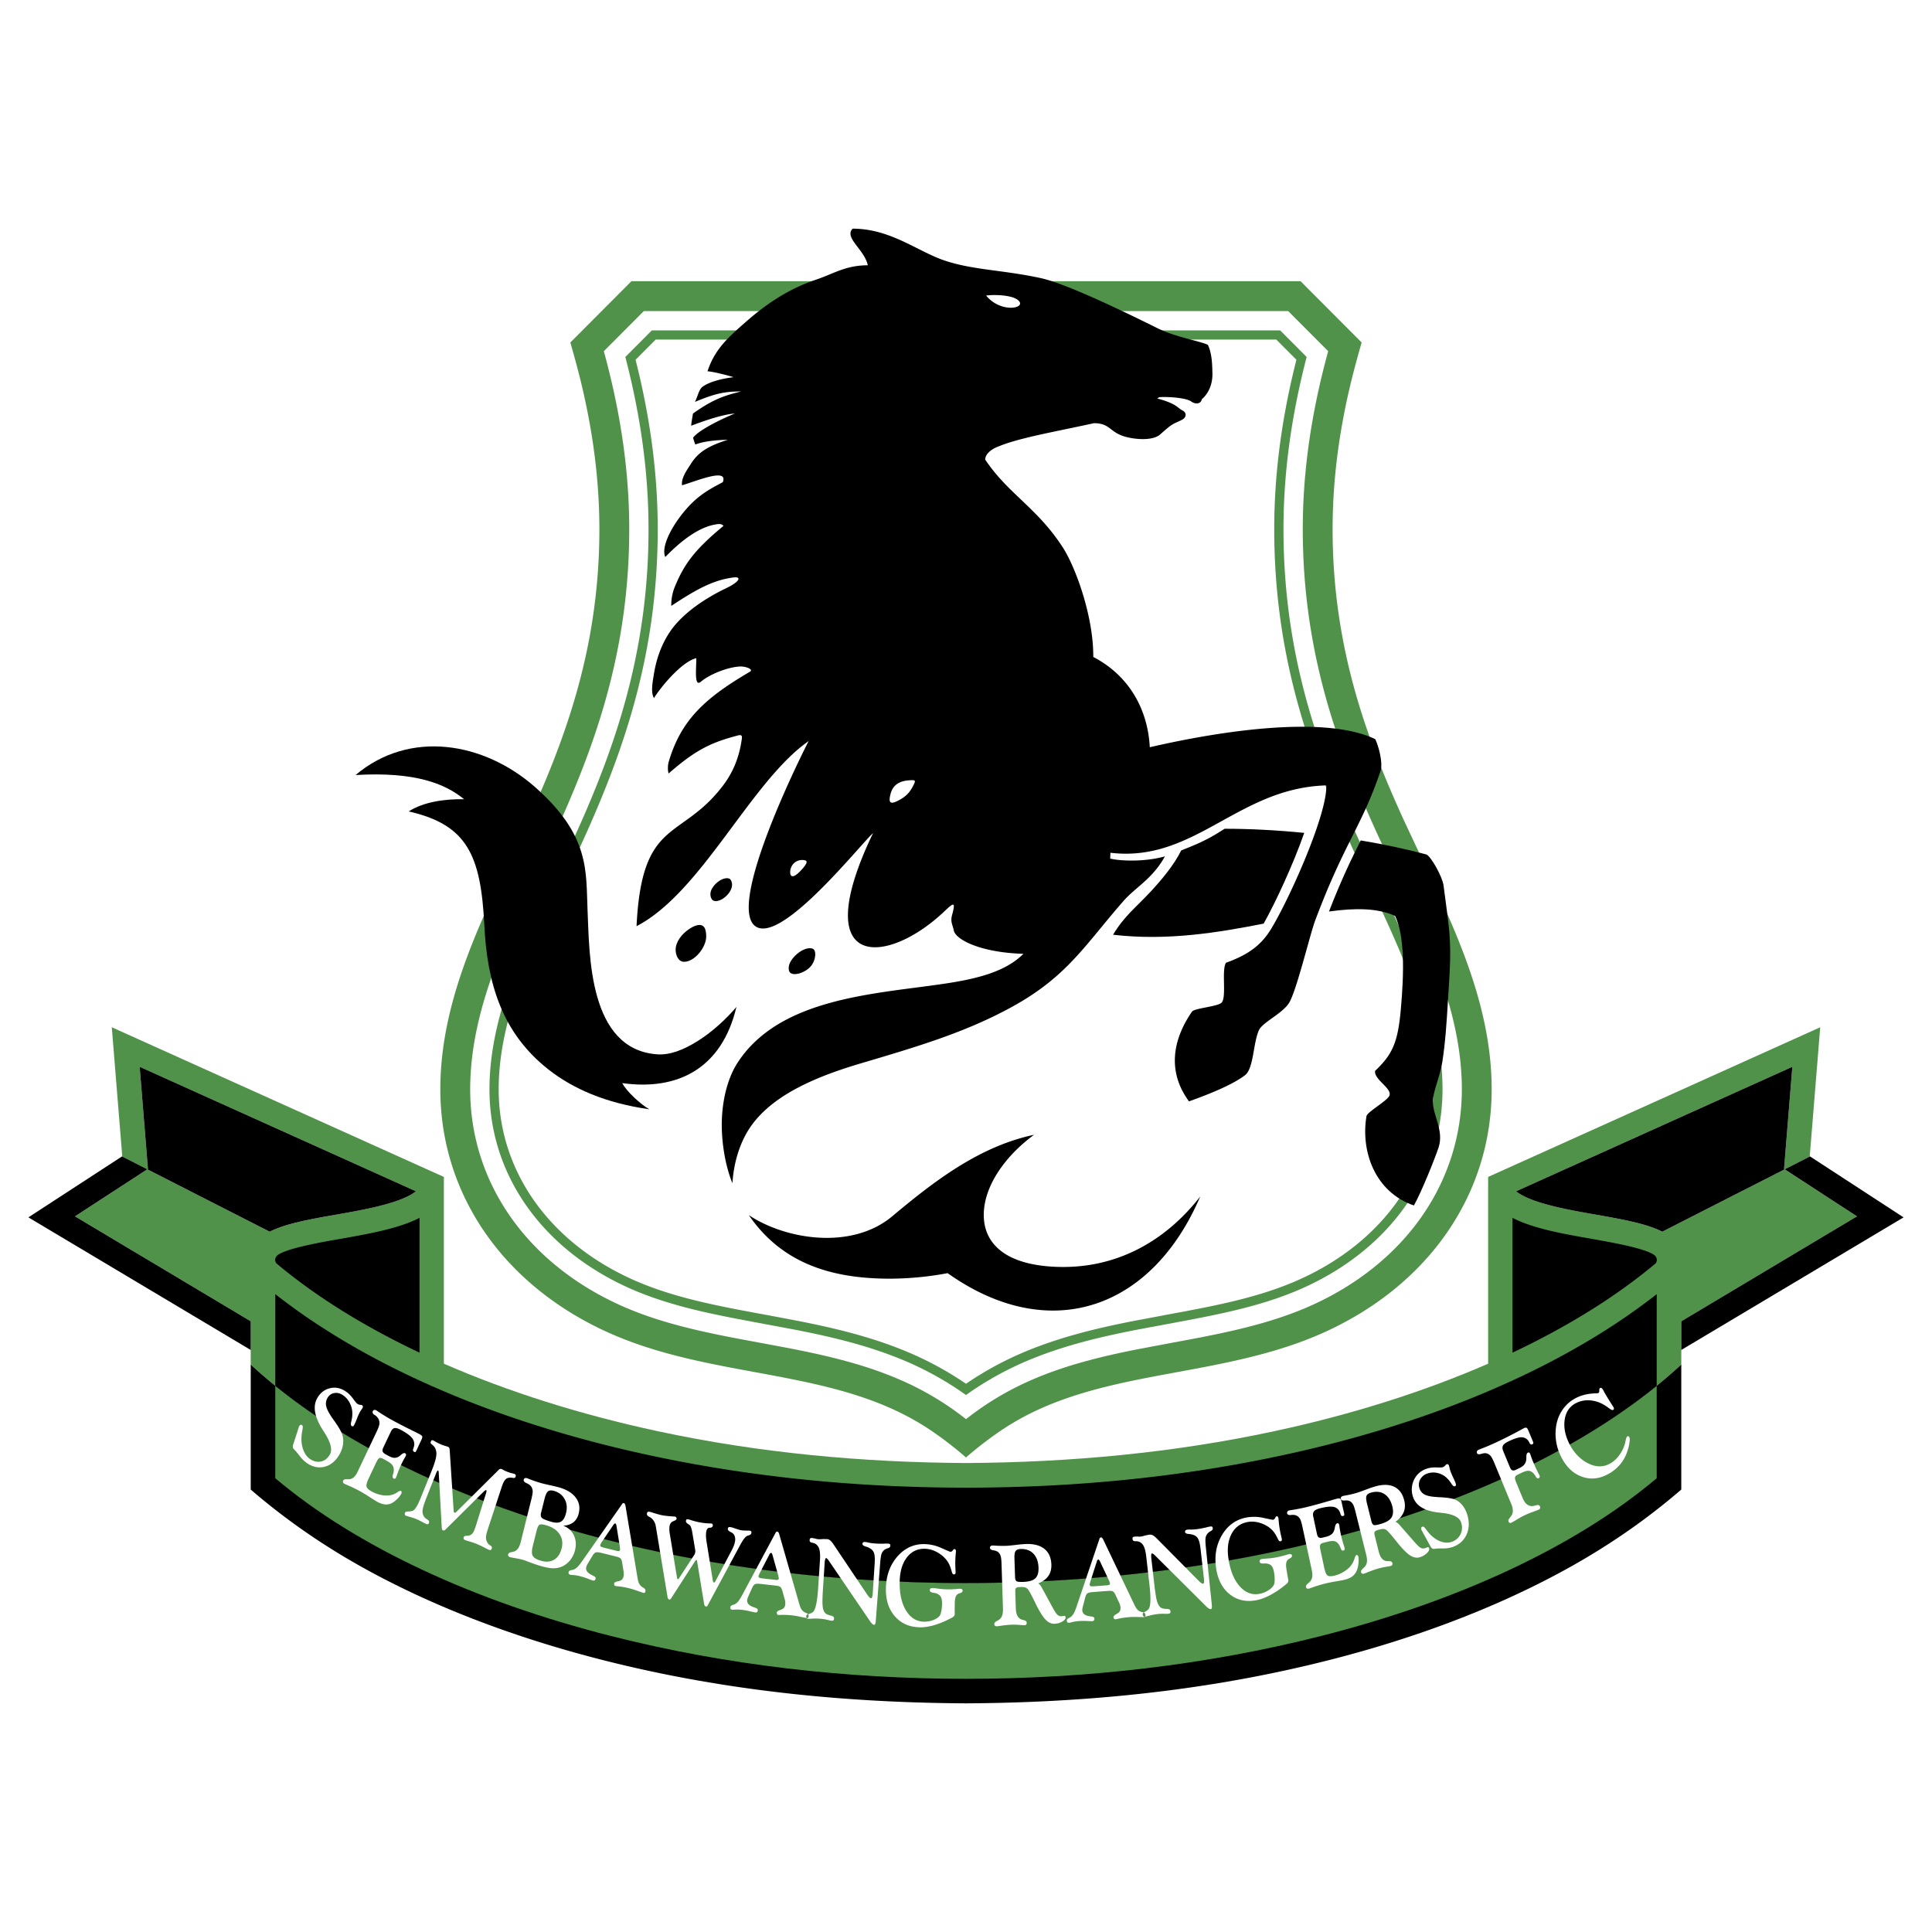 <svg xmlns="http://www.w3.org/2000/svg" width="2500" height="2500" viewBox="0 0 192.756 192.756"><g fill-rule="evenodd" clip-rule="evenodd"><path fill="#fff" d="M0 0h192.756v192.756H0V0z"/><path d="M178.059 116.66l-12.211 6.225c-1.572-.801-3.959-1.23-6.535-1.684-2.857-.5-6.57-1.152-8.049-2.35l27.559-12.418-.826 10.188.062.039 2.523-1.285-.023-.016 1.045-12.869-33.133 14.932.002 18.633c-6.414 2.799-13.613 5.076-21.332 6.734-10.15 2.18-20.404 3.115-30.762 3.178-10.358-.062-20.612-.998-30.763-3.178-7.719-1.658-14.919-3.936-21.331-6.734l.001-18.633-33.133-14.932 1.044 12.869-.023.016 2.523 1.285.063-.039-.826-10.188 27.559 12.418c-1.48 1.197-5.193 1.85-8.05 2.35-2.576.453-4.962.883-6.534 1.684l-12.212-6.225-7.212 4.695 17.529 10.469v4.314c14.056 12.992 40.796 21.799 71.364 21.799 30.567 0 57.307-8.807 71.364-21.799v-4.314l17.529-10.469-7.212-4.695z" fill="#51924b"/><path d="M167.742 134.688l22.18-13.231-9.34-6.082-2.523 1.285 7.212 4.695-17.529 10.469v2.864zM178.822 106.434l-27.559 12.418c1.479 1.197 5.191 1.85 8.049 2.35 2.576.453 4.963.883 6.535 1.684l12.211-6.225-.062-.039.826-10.188zM165.029 125.203c-.393-.281-1.217-.551-2.18-.791-1.311-.328-2.875-.604-3.961-.795-2.926-.514-5.908-1.039-7.986-2.111v13.447l.088-.041c5.434-2.576 10.232-5.545 14.184-8.857.117-.158.174-.336.084-.562a.623.623 0 0 0-.229-.29zM2.834 121.457l22.181 13.231v-2.864l-17.53-10.469 7.212-4.695-2.523-1.285-9.34 6.082z"/><path d="M41.493 118.852l-27.559-12.418.826 10.188-.063.039 12.212 6.225c1.572-.801 3.958-1.23 6.534-1.684 2.857-.501 6.57-1.153 8.05-2.35zM29.906 124.412c-.961.24-1.787.51-2.178.791a.622.622 0 0 0-.23.289c-.089.227-.032.404.085.562 3.952 3.312 8.75 6.281 14.184 8.857l.087.041v-13.447c-2.078 1.072-5.06 1.598-7.986 2.111-1.086.193-2.652.468-3.962.796zM96.378 169.943c-10.019-.057-19.947-.879-29.793-2.855-11.268-2.264-21.475-5.812-29.933-10.443-4.17-2.283-8.043-4.932-11.638-8.033v-12.473c14.056 12.992 40.796 21.799 71.364 21.799 30.567 0 57.307-8.807 71.364-21.799v12.473c-3.596 3.102-7.469 5.75-11.639 8.033-8.457 4.631-18.664 8.18-29.932 10.443-9.845 1.976-19.775 2.799-29.793 2.855z"/><path d="M96.378 167.496c11.911 0 23.887-1.342 35.44-4.277 13.6-3.457 25.332-8.871 33.471-15.734v-9.221c-14.58 11.818-40.041 19.676-68.911 19.676-28.871 0-54.332-7.857-68.912-19.676v9.221c8.139 6.863 19.871 12.277 33.472 15.734 11.553 2.935 23.53 4.277 35.44 4.277z" fill="#51924b"/><path d="M165.289 138.264l.002-9.146a63.055 63.055 0 0 1-4.012 2.889c-8.5 5.627-19.322 9.98-31.535 12.787-10.926 2.51-22.164 3.629-33.366 3.629-11.203 0-22.439-1.119-33.366-3.629-12.213-2.807-23.035-7.16-31.534-12.787a62.192 62.192 0 0 1-4.011-2.889v9.146c14.58 11.818 40.041 19.676 68.912 19.676 28.869-.001 54.33-7.858 68.91-19.676z"/><path d="M96.378 145.41a37.668 37.668 0 0 1 3.223-2.504 25.64 25.64 0 0 1 2.406-1.477c3.217-1.746 6.762-2.758 10.232-3.514 2.668-.582 5.363-1.029 8.043-1.549 4.027-.781 8.1-1.732 11.947-3.49 10.373-4.742 16.578-13.773 16.594-24.154.01-6.934-2.467-13.311-5.283-19.451-1.168-2.546-2.375-5.076-3.559-7.613-3.625-7.99-6.986-16.989-7.027-28.639-.016-4.666.547-9.41 1.719-14.408.352-1.492.758-2.968 1.178-4.442l-6.094-6.112-66.759-.001-6.094 6.112c.42 1.475.826 2.949 1.176 4.442 1.172 4.999 1.736 9.742 1.72 14.408-.042 11.65-3.402 20.649-7.026 28.639-1.201 2.573-2.427 5.14-3.609 7.723-2.796 6.106-5.244 12.449-5.233 19.339.017 10.383 6.22 19.414 16.595 24.156 3.847 1.758 7.92 2.709 11.947 3.49 2.68.52 5.375.967 8.042 1.549 3.472.754 7.016 1.768 10.234 3.514.834.451 1.633.941 2.405 1.477a37.324 37.324 0 0 1 3.223 2.505z" fill="#51924b"/><path d="M128.52 31.036l3.992 4.004c-1.725 6.299-2.555 12.194-2.533 17.991.041 11.586 3.182 20.602 6.717 28.576 1.283 2.898 2.684 5.746 4.01 8.624 2.732 5.931 5.152 12.054 5.143 18.486-.016 9.188-5.568 17.207-14.855 21.453-4.418 2.02-9.332 2.924-14.082 3.801l-3.092.582c-3.795.742-7.783 1.676-11.545 3.414a29.354 29.354 0 0 0-5.895 3.623 29.315 29.315 0 0 0-5.896-3.623c-3.761-1.74-7.75-2.672-11.545-3.414l-3.091-.582c-4.752-.877-9.665-1.781-14.082-3.801-9.288-4.246-14.841-12.266-14.855-21.453-.01-6.432 2.41-12.555 5.142-18.486 1.551-3.368 3.193-6.693 4.654-10.104 3.263-7.61 6.034-16.221 6.072-27.097.02-5.798-.809-11.692-2.535-17.991l3.992-4.004h64.284v.001z" fill="#fff"/><path d="M96.378 139.182a31.898 31.898 0 0 0-6.801-3.699c-3.411-1.363-6.917-2.166-10.27-2.82-1.899-.357-3.8-.705-5.699-1.07-3.896-.748-7.598-1.6-11.043-3.174-8.584-3.926-13.717-11.291-13.73-19.705-.008-5.672 2.048-11.219 4.488-16.627 1.724-3.823 3.607-7.572 5.253-11.433 3.302-7.742 6.088-16.515 6.128-27.615.02-5.64-.738-11.359-2.314-17.424l2.642-2.651h62.692l2.641 2.651c-1.576 6.065-2.332 11.785-2.312 17.424.039 11.297 2.924 20.183 6.303 28.026 1.297 3.015 2.73 5.968 4.119 8.941 2.834 6.064 5.455 12.308 5.445 18.71-.014 8.412-5.145 15.777-13.73 19.703-3.443 1.574-7.146 2.426-11.043 3.176-1.896.363-3.799.711-5.697 1.068-3.354.654-6.859 1.459-10.27 2.82a31.837 31.837 0 0 0-6.802 3.699z" fill="#51924b"/><path d="M96.378 138.059a32.822 32.822 0 0 0-6.042-3.262c-3.608-1.49-7.316-2.346-10.853-3.037l-3.121-.588c-4.792-.883-9.319-1.719-13.416-3.59-8.248-3.771-13.18-10.826-13.192-18.869-.01-5.945 2.354-11.826 5.005-17.559 1.28-2.771 2.623-5.513 3.862-8.304 3.678-8.282 6.958-17.66 7.001-29.81.02-5.562-.705-11.195-2.212-17.148l2.005-2.011h61.923l2.006 2.012c-1.508 5.953-2.232 11.586-2.213 17.148.043 11.951 3.217 21.22 6.822 29.402 1.08 2.453 2.24 4.87 3.381 7.295 2.904 6.177 5.676 12.539 5.666 18.975-.014 8.045-4.945 15.098-13.193 18.869-4.096 1.873-8.623 2.707-13.416 3.59l-3.121.588c-3.537.691-7.244 1.547-10.852 3.037a32.773 32.773 0 0 0-6.04 3.262z" fill="#fff"/><path d="M132.324 78.358c.107 2.895-3.707 11.384-5.521 14.345-.889 1.453-2.092 2.501-4.484 3.35-.471.738.08 3.416-.436 3.977-.365.4-2.715.549-2.957.9-1.99 2.877-2.439 6.064-.297 8.953 2.844-1.012 4.621-1.871 5.584-2.607.883-.676.799-3.217 1.4-4.508.359-.77 2.311-1.633 2.986-2.689.746-1.172 2.088-6.836 2.629-8.273 2.955-7.846 4.555-9.174 6.502-14.857.285-.827-.223-2.62-.525-3.207-5.09-2.434-15.621-.776-22.49.81-.201-3.822-2.092-7.161-5.639-9.008.039-3.93-1.713-8.871-3.045-10.936-2.545-3.943-5.475-5.352-7.736-8.756 0-.539.58-.997 1.152-1.24 2.168-.921 5.43-1.455 9.693-2.389 1.494 0 1.543.744 2.742 1.22.934.37 3.062.635 3.879-.106.699-.633 1.01-.862 1.207-.982.34-.21.781-.351 1.061-.535.309-.204.42-.639-.09-.891-.451-.223-.545-.663-2.488-1.174.066-.008.146-.124.234-.13.863-.062 2.662.067 3.152.424.443.321.982.259 1.07-.219.777-.66 1.08-1.686 1.057-2.565-.02-.702-.008-1.919-.453-2.862-.875-.403-3.215-.76-5.055-1.672-5.598-2.776-9.617-4.549-11.645-4.99-3.762-.817-6.795-.795-9.638-1.772-2.67-.919-5.351-3.156-9.102-3.156-.891.887 1.188 2.09 1.51 3.654-2.215 0-3.415.85-5.193 1.444-2.621.877-4.861 2.342-6.994 4.22-1.712 1.507-3.083 2.695-3.805 4.914.548.018 2.257.466 2.594.587-.021.007-2.129.222-3.109.974-.354.271-.485 1.017-.739 1.491 2.32-.963 3.121-1.019 4.617-1.046-1.503.388-2.659.668-4.814 2.211-.038.23-.171.986-.178 1.212.961-.359 3.017-1.123 4.36-1.217-1.622.664-3.649 1.708-4.167 2.409.053.223.125.449.222.681.909-.346 2.192-.445 3.246-.472-1.929.613-2.953 1.216-3.704 2.424-.341.549-.979 1.382-.867 2.119 1.521-.457 4.63-1.77 4.064-.313-1.03.56-2.21 1.119-3.449 2.465-1.404 1.526-2.785 3.878-2.287 5.006 1.483-1.549 3.224-2.889 4.829-3.216.435-.088.753-.152.978.107-2.915 2.406-3.961 3.859-4.901 6.187a4.756 4.756 0 0 0-.309 1.795c2.406-1.583 4.1-2.562 6.184-2.833.869-.113.664.415-.721 1.076-1.883.898-4.291 2.407-5.595 4.34-.886 1.312-1.382 2.799-1.613 4.287-.094.602-.335 1.773.019 2.329.537-.9 2.688-3.611 4.221-3.981.01 1.034-.236 2.95.468 2.341.842-.727 2.71-1.471 3.921-1.512.549-.019 1.357.289.963.52-4.423 2.595-6.861 4.768-8.104 8.989-.083.282-.124.795-.011 1.168 2.837-2.498 4.433-3.137 6.923-3.8.394-.104.417.084.383.335-.235 1.723-.809 3.256-1.869 4.656-4.215 5.562-8.112 3.17-8.635 14.042 6.528-3.395 11.397-14.445 17.171-18.47-.959 1.852-8.511 17.121-5.098 18.597 2.75 1.189 10.153-8.157 11.524-9.418-6.653 13.871 1.413 13.191 7.042 7.877.946-.894 1.248-1.17.839.304-.188.677.069.988.169 1.521.171.924 2.662 2.219 6.951 2.346-1.77 1.77-4.559 2.479-7.768 2.963-6.918 1.047-16.502 1.367-20.747 7.895-1.024 1.574-1.566 3.852-1.58 6.125-.011 2.008.389 4.268 1.061 5.904.169-2.574 1.008-4.543 1.938-5.814 2.297-3.141 6.666-4.9 10.94-6.164 5.675-1.68 10.333-3.066 14.919-5.564 5.629-3.062 7.406-6.272 11.24-10.639 1.172-1.335 2.895-2.207 4.113-4.429-2.08.584-4.51.457-5.459.22l.023-.58c4 .479 7.078-.965 10.15-2.638 3.379-1.839 6.749-3.951 11.387-4.084zM74.711 121.234c3.668 2.447 10.261 3.512 14.321.105 4.268-3.58 8.741-6.979 14.136-8.121-3.02 2.219-5.135 5.338-5.012 8.234.107 2.555 2.033 4.633 6.83 4.922 6.305.381 11.318-2.57 14.764-7.002-3.164 7.385-8.592 11.412-14.762 11.383-3.344-.016-6.906-1.223-10.443-3.732a31.657 31.657 0 0 1-5.941.551c-5.728-.035-10.606-1.549-13.893-6.34z"/><path d="M35.477 77.325c5.421-4.576 12.812-3.261 17.856 1.159 5.593 4.901 5.112 8.487 5.29 12.396.194 4.269.063 13.813 6.937 14.311 1.252.09 2.611-.42 4.074-1.342 1.485-.938 2.85-2.215 3.84-3.387-1.461 6.162-5.881 8.373-11.387 7.6.373.791 1.862 2.15 2.696 2.611-4.377-.619-7.625-2.057-10.05-3.959-4.667-3.662-6.127-8.629-6.413-14.412-.345-6.961-1.698-10.021-7.546-11.345 1.475-.946 3.565-1.251 5.527-1.219-1.867-1.53-4.836-2.766-10.824-2.413zM71.001 89.688c.219.386.918.246 1.495-.329.537-.534.704-1.174.377-1.613-.136-.183-.598-.184-1.059.105-.592.374-1.207 1.145-.813 1.837z"/><path d="M68.26 95.958c.643-.007 1.302-.53 1.729-1.175.292-.441.475-.939.469-1.368-.007-.6-.133-.948-.396-1.074-.316-.152-.816.012-1.351.381-.674.464-1.318 1.239-1.302 2.071.01.495.258 1.171.851 1.165zM78.748 96.918c.166.414 1.071.363 1.867-.244.748-.57.869-1.664.576-1.952-.203-.198-.787-.182-1.431.267-.604.422-1.285 1.247-1.012 1.929z"/><path d="M98.381 29.482c.492-.066 1.701-.089 2.533.148.945.269 1.182.852.359 1.032-.728.161-2.043-.118-2.892-1.18z" fill="#fff"/><path d="M111.049 93.259c1.133-1.881 2.248-2.688 3.729-4.278 1.15-1.236 2.357-2.688 3.076-4.139 2.506-.955 3.314-1.528 4.332-2.157 2.529 0 5.223.141 7.938.413-1.111 3.169-2.85 6.916-4.049 9.051-4.495.886-9.598 1.743-15.026 1.11zm24.709-9.41c2.26.379 4.467.847 6.537 1.398.426.114 1.611 2.2 1.729 3.105.176 1.361.338 2.523.467 3.577.357 2.911.158 4.782-.043 8.122-.111 1.861-.242 3.953-.551 5.918-.225 1.438-.938 2.957-.939 3.924 0 1.422 1.125 2.895.568 4.594-.381 1.15-1.709 4.441-2.461 5.783-3.938-1.352-5.318-5.473-4.729-8.92.072-.42 2.137-1.549 2.299-2.064.23-.729-1.559-1.572-1.445-2.439 1.707-1.625 2.27-2.779 2.566-6.096.344-3.82.385-7.365-.564-9.37-1.781-.805-4.012-.795-6.6-.44 1.258-3.236 2.262-5.287 3.166-7.092z"/><path d="M74.091 159.062l3.281-6.119v-.006c.05-.096.109-.139.178-.131.039.004.074.027.105.066a.494.494 0 0 1 .077.154l2.028 7.055c.065.227.139.396.223.514a.91.91 0 0 0 .333.281 1.45 1.45 0 0 0 .145.061l.005.006c.153.07.223.168.211.293-.009.09-.024.145-.051.17-.025.025-.079.033-.16.023a11.738 11.738 0 0 1-.574-.113 7.754 7.754 0 0 0-2.093-.193 1.703 1.703 0 0 1-.151 0 .155.155 0 0 1-.114-.08.298.298 0 0 1-.032-.178c.007-.072.094-.143.261-.211.014-.004.025-.01.033-.012.195-.057.332-.129.412-.219a.61.61 0 0 0 .137-.352c.008-.076.007-.16-.002-.25a1.258 1.258 0 0 0-.051-.26l-.224-.795c-.056-.209-.122-.348-.197-.42-.075-.07-.235-.121-.48-.15l-.114-.012-1.372-.154c-.302-.035-.5-.023-.596.033-.096.055-.186.176-.27.359l-.372.83c-.037.078-.063.148-.083.209s-.033.119-.038.17a.53.53 0 0 0 .138.426c.109.117.284.219.524.297.004.004.009.006.016.01.007.002.019.006.036.008.153.051.251.098.292.135a.186.186 0 0 1 .053.156c-.009.08-.034.139-.08.172-.044.035-.105.047-.185.037a9.262 9.262 0 0 1-.503-.113 7.373 7.373 0 0 0-.844-.15 3.876 3.876 0 0 0-.61-.02c-.207.012-.31.016-.313.016-.076-.008-.132-.033-.167-.078-.037-.041-.05-.1-.043-.174.01-.105.096-.18.256-.229a1.02 1.02 0 0 0 .221-.082c.121-.068.235-.168.338-.299a5.15 5.15 0 0 0 .416-.681zm2.046-1.576l1.214.137c.108.014.194.01.253-.012.059-.018.09-.051.095-.1a.71.71 0 0 0-.012-.133 2.423 2.423 0 0 0-.047-.215l-.563-2.002a.603.603 0 0 0-.062-.162c-.024-.041-.047-.062-.072-.066-.031-.004-.061.008-.092.035a.361.361 0 0 0-.084.113l-.986 1.906a1.465 1.465 0 0 0-.067.156.61.61 0 0 0-.033.117.136.136 0 0 0 .08.146c.059.033.184.059.376.08zm-8.589-.066a.299.299 0 0 0 .029.094.071.071 0 0 0 .048.039.079.079 0 0 0 .056-.016.194.194 0 0 0 .051-.055l1.55-2.375a.311.311 0 0 0 .047-.1.909.909 0 0 0 .044-.247c0-.033-.004-.064-.007-.096l-.287-1.715a3.24 3.24 0 0 0-.137-.576.52.52 0 0 0-.174-.25l-.109-.066c-.166-.102-.24-.209-.222-.318.012-.072.034-.121.066-.143.03-.021.09-.025.173-.008.045.008.093.02.146.035.054.016.116.039.185.064.136.041.272.08.406.111a6.553 6.553 0 0 0 .928.166 5.1 5.1 0 0 0 .474.027.225.225 0 0 0 .067.002c.047 0 .077.002.094.006.05.01.089.037.116.078a.214.214 0 0 1 .026.146.214.214 0 0 1-.096.146.337.337 0 0 1-.2.051c-.106.002-.188.037-.243.104a.66.66 0 0 0-.12.314c-.019.117-.026.26-.023.428.005.168.02.332.047.49l.643 3.982a.362.362 0 0 0 .04.098.123.123 0 0 0 .047.049.108.108 0 0 0 .083-.023.306.306 0 0 0 .079-.1l1.638-3.107a4.18 4.18 0 0 0 .21-.469c.053-.141.089-.27.108-.387a1.041 1.041 0 0 0-.036-.551.678.678 0 0 0-.314-.355 1.005 1.005 0 0 0-.121-.062c-.182-.092-.262-.195-.242-.312.013-.076.038-.125.08-.148.04-.021.108-.023.202-.006.059.01.118.023.179.041s.126.039.192.064c.039.014.098.035.175.059.202.07.361.115.481.139.136.025.311.037.527.037.064 0 .109.002.138.004.048-.002.09-.004.125-.002.034.002.066.004.093.008.068.014.114.037.137.074.024.037.03.092.017.166-.018.107-.115.188-.291.238a.378.378 0 0 0-.104.035c-.109.045-.225.148-.351.314-.126.168-.28.428-.465.779l-3.138 5.828a.233.233 0 0 1-.079.111c-.029.02-.067.025-.116.016a.173.173 0 0 1-.103-.074.33.33 0 0 1-.064-.156l-.709-4.316c-.006-.027-.014-.047-.022-.062s-.016-.023-.026-.025a.094.094 0 0 0-.061.01.136.136 0 0 0-.049.047l-2.422 3.758-.002.012c-.06.092-.125.129-.192.117a.181.181 0 0 1-.103-.074.338.338 0 0 1-.063-.156l-1.178-7.098a1.31 1.31 0 0 0-.207-.533 1.216 1.216 0 0 0-.404-.373.705.705 0 0 1-.235-.17.245.245 0 0 1-.033-.182c.013-.076.039-.127.077-.154.04-.025.099-.031.177-.016.047.008.102.02.162.037s.124.039.193.064l.15.045c.307.096.56.162.759.201.238.045.532.078.881.105l.177.01c.014.002.037.006.072.008a1.8 1.8 0 0 1 .17.014c.045.01.08.037.108.084a.213.213 0 0 1 .029.141c-.012.074-.122.15-.329.232-.209.084-.333.252-.374.504-.015.092-.02.207-.016.344.005.141.021.287.049.447l.716 4.353zm-9.445-1.695l3.95-5.645.001-.006c.06-.088.124-.123.191-.105.038.01.07.037.097.08.028.045.048.1.059.162l1.214 7.268c.039.234.092.414.164.539a.936.936 0 0 0 .412.39.06.06 0 0 0 .023.012l.004.008c.144.088.202.193.176.318-.018.086-.041.139-.069.162-.028.021-.083.021-.162.002-.055-.014-.24-.078-.557-.189a9.62 9.62 0 0 0-.873-.27 7.842 7.842 0 0 0-1.184-.195c-.083-.01-.133-.016-.15-.02a.157.157 0 0 1-.105-.094.306.306 0 0 1-.012-.182c.016-.072.109-.131.282-.176.015-.002.027-.006.034-.008.201-.029.344-.084.434-.162a.604.604 0 0 0 .176-.33c.017-.076.025-.16.026-.25a1.318 1.318 0 0 0-.021-.264l-.132-.82c-.031-.213-.082-.361-.147-.441-.066-.08-.22-.15-.46-.211l-.112-.027-1.344-.334c-.296-.074-.494-.088-.596-.045-.102.043-.204.15-.308.322l-.464.775a2.204 2.204 0 0 0-.105.195.87.87 0 0 0-.057.164.53.53 0 0 0 .088.439c.094.133.257.256.487.365a.058.058 0 0 0 .014.012c.007.002.019.008.036.012.146.072.239.129.274.172a.187.187 0 0 1 .034.162c-.017.078-.048.133-.098.16-.048.029-.111.033-.188.014a9.3 9.3 0 0 1-.487-.18 7.933 7.933 0 0 0-.82-.26 4.205 4.205 0 0 0-.604-.1l-.313-.023c-.074-.02-.127-.053-.156-.1-.032-.047-.039-.107-.023-.18.022-.102.115-.166.281-.193.099-.014.175-.031.229-.053.127-.051.252-.135.37-.252.118-.114.282-.322.491-.618zm2.208-1.297l1.189.295a.575.575 0 0 0 .253.021c.06-.01.096-.039.105-.086a.687.687 0 0 0 .003-.133 3.39 3.39 0 0 0-.021-.221l-.333-2.061a.66.66 0 0 0-.043-.17c-.02-.045-.04-.068-.064-.074-.031-.008-.062 0-.095.023a.317.317 0 0 0-.096.102l-1.195 1.762a1.296 1.296 0 0 0-.13.257.14.14 0 0 0 .063.156c.055.041.177.082.364.129zm-7.295-4.856c.09-.365.134-.625.13-.779a.814.814 0 0 0-.305-.641 1.463 1.463 0 0 0-.326-.186l-.008-.004c-.2-.1-.286-.209-.255-.332a.214.214 0 0 1 .112-.148c.057-.029.126-.031.209-.006.014.004.054.02.119.045.404.166.826.312 1.266.439.179.053.476.123.888.213.413.09.729.168.949.23.755.217 1.306.557 1.65 1.016.344.461.441.984.294 1.576-.095.383-.269.674-.52.877-.253.199-.595.318-1.028.355a1.78 1.78 0 0 1 1.056.939c.217.453.259.953.123 1.502a2.595 2.595 0 0 1-.432.92 2.213 2.213 0 0 1-.721.635 2.11 2.11 0 0 1-.934.244c-.329.008-.759-.064-1.289-.217a12.854 12.854 0 0 1-.679-.213 16.845 16.845 0 0 1-.653-.24l-.23-.086a2.313 2.313 0 0 0-.216-.076 7.238 7.238 0 0 0-.745-.164l-.185-.037a3.28 3.28 0 0 1-.392-.076.297.297 0 0 1-.168-.104.183.183 0 0 1-.03-.16.278.278 0 0 1 .093-.158.73.73 0 0 1 .267-.084c.02-.006.055-.014.104-.025.048-.01.087-.02.115-.027.167-.055.304-.158.411-.307s.192-.354.256-.611l1.074-4.31zm.971 1.344c-.06.242-.035.418.075.525.11.109.423.238.939.387.422.123.745.117.972-.016.225-.131.393-.418.501-.854.13-.521.084-.988-.141-1.393-.222-.404-.578-.678-1.063-.818-.259-.074-.457-.059-.592.045-.134.105-.252.357-.352.76l-.339 1.364zm-.458 1.836l-.367 1.471c-.119.48-.122.818-.004 1.016.117.195.392.355.824.48.51.146.947.109 1.31-.111.364-.221.611-.6.745-1.133s.062-1.006-.213-1.416c-.275-.412-.719-.705-1.328-.881-.326-.094-.545-.113-.659-.061-.114.055-.216.266-.308.635zM42 149.381l1.075-2.658.081-.211c.044-.113.081-.211.11-.293.16-.447.249-.797.268-1.057a1.31 1.31 0 0 0-.121-.688 1.037 1.037 0 0 0-.273-.32c-.01-.008-.018-.018-.024-.021-.084-.064-.133-.115-.146-.154a.24.24 0 0 1 .014-.145c.025-.07.057-.113.096-.131.04-.018.094-.012.161.016a.204.204 0 0 1 .035.016l.028.021a.77.77 0 0 0 .097.059c.221.123.434.227.636.311.104.043.218.082.348.123.128.037.2.062.22.07.01.004.022.006.038.01a.256.256 0 0 1 .182.131c.026.053.038.154.047.303l.387 5.945a.51.51 0 0 0 .022.143.113.113 0 0 0 .064.066c.024.01.053.008.084-.002a.31.31 0 0 0 .095-.066l4.236-4.207a.295.295 0 0 1 .149-.088.326.326 0 0 1 .236.06c.026.016.05.025.066.035.032.02.065.041.106.062.04.02.11.051.21.092.099.041.192.078.278.107s.165.053.236.068c.05.012.1.021.148.033.047.012.088.025.124.039.078.031.124.068.14.111.018.043.008.107-.022.193-.032.09-.119.121-.258.094a1.204 1.204 0 0 0-.432-.008.56.56 0 0 0-.349.209c-.099.119-.195.309-.286.564l-.033.092-1.416 4.305c-.111.34-.171.596-.171.777a.965.965 0 0 0 .269.682c.05.051.113.096.191.137.005.006.012.01.018.014.105.076.14.166.106.258-.033.094-.072.148-.118.166-.043.016-.119.004-.221-.039-.026-.01-.163-.08-.411-.209a9.554 9.554 0 0 0-.712-.338 7.966 7.966 0 0 0-.744-.26c-.264-.078-.409-.119-.434-.131-.083-.033-.138-.076-.163-.123-.025-.049-.025-.109.002-.186.031-.088.122-.129.273-.131.102-.002.179-.01.235-.023a.694.694 0 0 0 .345-.199c.089-.098.172-.254.25-.473l.08-.223 1.05-3.359c.023-.072.034-.139.035-.193s-.006-.084-.021-.092c-.023-.01-.059.004-.11.039a1.22 1.22 0 0 0-.186.154l-3.704 3.674-.02.023c-.11.127-.218.164-.302.131-.074-.031-.113-.121-.119-.271-.001-.027-.006-.053-.007-.074l-.293-5.367-.002-.035c-.006-.131-.027-.205-.065-.223-.021-.01-.048.006-.08.047a.827.827 0 0 0-.106.197l-1.028 2.6-.071.197-.093.26c-.124.348-.184.625-.175.83a.888.888 0 0 0 .214.549c.04.047.118.104.223.182a.33.33 0 0 1 .022.016c.103.061.166.119.186.168.021.051.018.113-.007.186-.025.068-.057.109-.097.123-.04.012-.108 0-.205-.041-.051-.02-.132-.062-.245-.119-.022-.01-.038-.02-.051-.027l-.056-.029a5.789 5.789 0 0 0-.597-.297 6.134 6.134 0 0 0-.69-.227c-.057-.016-.094-.029-.114-.035l-.065-.021c-.104-.033-.172-.053-.203-.064-.036-.016-.061-.051-.076-.107a.29.29 0 0 1 .01-.176c.03-.084.149-.125.355-.127l.007-.004c.011 0 .03 0 .056-.002.16-.01.277-.029.354-.061.119-.051.243-.184.371-.396.133-.215.282-.533.453-.957zm-4.432-6.524c.159-.336.252-.58.277-.732a.892.892 0 0 0-.036-.449.8.8 0 0 0-.138-.244c-.061-.074-.142-.178-.283-.254l-.008-.004c-.199-.109-.238-.271-.185-.383a.205.205 0 0 1 .138-.121c.061-.016.129-.002.206.041.013.006.054.033.125.08.459.314.949.613 1.468.898a48.46 48.46 0 0 0 1.712.891c.605.299.937.467.996.498.175.096.271.178.289.24.019.064-.008.172-.08.324l-.101.213c-.114.24-.229.494-.349.76a1.543 1.543 0 0 1-.05.105c-.041.086-.077.135-.108.15-.032.014-.079.002-.14-.031-.102-.055-.122-.164-.062-.328.06-.166.093-.297.095-.395a1.014 1.014 0 0 0-.286-.719c-.196-.215-.535-.455-1.017-.719-.285-.156-.505-.223-.657-.197-.153.023-.282.146-.384.361l-.752 1.588c-.071.152-.092.277-.06.377.032.102.12.191.264.271l.303.166c.215.117.396.184.547.199a.752.752 0 0 0 .446-.092c.072-.037.166-.109.279-.209.171-.15.305-.201.401-.148.052.029.083.066.092.111.009.049-.004.109-.04.186-.006.014-.025.041-.054.09a7.838 7.838 0 0 0-.35.662c-.172.363-.331.752-.479 1.17-.036.102-.06.164-.071.188-.031.064-.069.107-.11.123-.043.016-.09.01-.144-.02-.101-.055-.12-.18-.062-.371.042-.139.072-.252.081-.342.024-.236-.014-.43-.113-.582-.098-.15-.295-.309-.589-.469l-.368-.203c-.154-.084-.275-.105-.363-.064-.089.041-.19.18-.303.418l-.749 1.58c-.198.418-.272.707-.223.861.05.156.228.318.536.488a3.18 3.18 0 0 0 1.003.348c.356.059.673.051.951-.018.191-.049.382-.131.569-.258.187-.125.31-.172.368-.141a.137.137 0 0 1 .07.111.31.31 0 0 1-.032.166 1.994 1.994 0 0 1-.358.475c-.178.186-.356.33-.535.432a1.212 1.212 0 0 1-.702.164c-.245-.016-.517-.107-.815-.271-.128-.07-.382-.23-.761-.475a16.174 16.174 0 0 0-.96-.582c-.319-.174-.653-.34-1-.492l-.534-.234c-.071-.039-.12-.086-.144-.139s-.025-.107.001-.164a.257.257 0 0 1 .121-.133c.049-.023.143-.029.278-.023.021.002.056-.002.105-.002.05 0 .09.002.118 0a.777.777 0 0 0 .46-.209c.134-.121.257-.303.37-.541l1.886-3.977zm-8.305 1.231l.514-1.586c.014-.043.026-.086.039-.123a.472.472 0 0 1 .024-.068c.051-.09.099-.141.143-.154.044-.014.101.002.168.049.067.045.075.197.022.457s-.086.506-.096.744c-.02.48.05.914.203 1.297.153.385.373.674.657.865.359.242.723.324 1.092.244.366-.08.661-.311.88-.689.277-.477.091-1.223-.562-2.232a6.867 6.867 0 0 1-.108-.17c-.866-1.334-1.06-2.418-.578-3.248.301-.52.721-.842 1.261-.971.542-.131 1.067-.021 1.576.322.261.174.499.41.717.711.216.299.365.475.44.525.085.057.177.09.276.098.1.008.159.018.175.029.058.039.092.084.099.131.007.049-.013.111-.059.191a2.018 2.018 0 0 1-.103.154 3.732 3.732 0 0 0-.112.172c-.09.156-.199.393-.32.703a5.527 5.527 0 0 1-.272.623c-.045.08-.087.127-.125.141-.035.014-.079.004-.129-.029-.09-.061-.102-.213-.037-.461.065-.246.104-.496.106-.754a2.281 2.281 0 0 0-.251-1.066 2.036 2.036 0 0 0-.686-.795c-.289-.193-.58-.266-.871-.211a.955.955 0 0 0-.674.486 1.127 1.127 0 0 0-.12.852c.072.303.293.717.661 1.238.04.059.104.146.188.266.45.637.711 1.117.786 1.438.07.301.078.609.023.926a2.831 2.831 0 0 1-.348.93c-.377.65-.865 1.053-1.461 1.209-.597.158-1.188.037-1.774-.355a3.277 3.277 0 0 1-.727-.711 8.423 8.423 0 0 0-.461-.561.51.51 0 0 0-.04-.039c-.019-.016-.03-.031-.041-.041-.144-.125-.18-.289-.107-.498v-.02l.012-.019zm113.444 10.168l-.799-1.447-.062-.111c-.021-.037-.029-.057-.033-.064-.029-.1-.035-.172-.016-.217s.064-.082.141-.107c.076-.027.189.066.34.275.15.211.305.396.467.559.33.326.682.549 1.053.672.373.119.717.125 1.035.014a1.48 1.48 0 0 0 .873-.744c.18-.354.205-.746.076-1.172-.162-.535-.812-.861-1.947-.975a2.864 2.864 0 0 1-.192-.022c-1.504-.145-2.396-.684-2.68-1.617a2.24 2.24 0 0 1 .117-1.666c.258-.531.67-.895 1.24-1.094.293-.102.613-.146.967-.133.35.014.57.006.654-.023a.596.596 0 0 0 .246-.164.613.613 0 0 1 .133-.127c.064-.023.119-.021.156.004.039.025.072.082.1.17l.045.186c.018.086.035.152.049.203.053.174.152.416.295.717.145.303.234.512.27.627.027.088.033.152.02.193-.014.039-.049.068-.104.088-.102.035-.219-.053-.352-.266a2.963 2.963 0 0 0-.469-.574 1.961 1.961 0 0 0-.918-.482 1.807 1.807 0 0 0-1.006.055 1.23 1.23 0 0 0-.707.582 1.102 1.102 0 0 0-.086.871c.088.295.266.51.527.646.262.139.697.221 1.305.254.066.006.17.01.309.016.742.041 1.25.135 1.527.279.256.135.48.328.67.576.189.252.336.549.439.889.221.732.195 1.393-.076 1.986s-.736 1.006-1.393 1.234a2.945 2.945 0 0 1-.969.141c-.381 0-.611.006-.695.02-.012 0-.031.004-.051.008l-.057.008c-.182.039-.322-.039-.424-.232-.006-.006-.01-.012-.014-.014.002-.005-.002-.01-.004-.022zm6.385-8.289c-.145-.344-.262-.572-.355-.689a.813.813 0 0 0-.348-.254c-.084-.029-.172-.043-.264-.039s-.213.029-.361.076l-.01.004c-.213.059-.344.029-.393-.086a.235.235 0 0 1 0-.191c.027-.061.084-.109.17-.152a24.1 24.1 0 0 0 2.056-.879 47.234 47.234 0 0 0 2.447-1.264c.117-.057.207-.07.268-.041.061.031.121.117.182.264l.457 1.102c.035.088.049.148.039.184-.01.037-.047.068-.109.098-.104.051-.197-.002-.277-.154a1.222 1.222 0 0 0-.223-.328.869.869 0 0 0-.699-.215c-.279.029-.666.162-1.16.398-.291.139-.479.281-.557.424-.078.145-.07.328.021.549l.674 1.629c.064.154.143.25.234.287.094.037.215.02.361-.051l.311-.148c.223-.105.385-.217.49-.332s.176-.258.213-.43c.02-.086.025-.209.025-.365-.002-.238.047-.381.145-.43.057-.025.104-.029.141-.008.035.02.072.07.105.152.004.006.01.027.021.062.07.219.15.436.24.65.193.471.395.9.602 1.289.031.059.049.092.053.102.029.07.037.131.025.184a.17.17 0 0 1-.102.113c-.105.053-.205-.004-.293-.162a1.733 1.733 0 0 0-.211-.303c-.156-.168-.318-.258-.49-.271s-.406.053-.709.197l-.379.182c-.156.074-.248.162-.275.262-.025.1.01.271.111.516l.65 1.568c.113.273.248.479.404.607a.79.79 0 0 0 .666.174c.045-.006.111-.021.197-.041.154-.047.264-.061.322-.043.061.02.105.062.135.133.029.074.033.141.006.193-.025.057-.078.102-.156.141-.061.027-.246.098-.559.211s-.584.225-.816.336a9.297 9.297 0 0 0-.797.436 10 10 0 0 1-.492.291c-.072.035-.137.047-.191.035a.174.174 0 0 1-.117-.105.293.293 0 0 1-.02-.186.827.827 0 0 1 .158-.246c.012-.018.033-.047.066-.088.031-.043.055-.074.072-.1a.894.894 0 0 0 .139-.518 1.814 1.814 0 0 0-.158-.646l-1.685-4.084zm6.64-.662a5.106 5.106 0 0 1-.486-1.57 5.002 5.002 0 0 1 .039-1.617 3.926 3.926 0 0 1 .633-1.5 3.572 3.572 0 0 1 1.17-1.061c.588-.336 1.277-.516 2.068-.541.178-.004.279-.016.312-.033.068-.039.102-.125.094-.256-.006-.129.021-.213.08-.246.105-.057.217.025.33.246.023.049.043.086.055.111.189.342.395.684.615 1.027.221.346.334.525.344.543a.278.278 0 0 1 .035.154c-.006.041-.033.076-.08.102-.076.043-.213-.014-.416-.168s-.402-.287-.6-.396a3.193 3.193 0 0 0-1.441-.393 2.575 2.575 0 0 0-1.35.338c-.574.328-.918.867-1.027 1.611s.045 1.543.465 2.393c.188.377.416.717.686 1.023.27.305.562.555.879.752.447.281.885.438 1.309.469a2.13 2.13 0 0 0 1.227-.293c.303-.174.578-.418.822-.734.242-.316.438-.676.58-1.082a4.62 4.62 0 0 0 .123-.498c.041-.213.098-.34.164-.377.039-.023.078-.027.109-.014.035.014.066.047.09.096.041.084.049.244.021.48a4.614 4.614 0 0 1-.182.805 4.055 4.055 0 0 1-.703 1.361 4.094 4.094 0 0 1-1.168.988c-.914.521-1.814.623-2.701.305-.887-.316-1.586-.992-2.096-2.025zm-74.11 13.199l.186-2.852a4.13 4.13 0 0 0-.02-.889c-.037-.23-.107-.406-.21-.531a.857.857 0 0 0-.232-.209.895.895 0 0 0-.331-.107h-.005c-.164-.039-.242-.121-.234-.246.006-.09.026-.15.058-.182.034-.035.089-.047.168-.041.035.002.072.008.111.014l.171.031c.082.023.147.041.198.053.052.01.101.018.149.021.065.006.134.006.205.004a4.82 4.82 0 0 0 .277-.018c.119.002.207.002.267.004.06 0 .114.002.162.006.19.014.386.174.591.479l.032.049 3.332 4.963c.08.125.157.225.228.297.072.072.127.107.17.111.051.004.09-.035.119-.121a1.77 1.77 0 0 0 .061-.418l.188-2.893c.029-.436.018-.758-.03-.967a.863.863 0 0 0-.285-.484 1.67 1.67 0 0 0-.569-.277c-.229-.068-.34-.158-.333-.27.004-.064.027-.115.07-.146.041-.033.1-.045.176-.039a1.754 1.754 0 0 1 .385.066c.092.018.19.035.297.049.105.014.219.023.339.033.128.01.259.016.395.018.138.004.301.002.492 0a2.93 2.93 0 0 1 .43-.002c.079.006.133.025.163.059.027.035.041.088.035.162-.006.107-.084.186-.232.23s-.259.098-.332.15a.82.82 0 0 0-.299.385c-.062.158-.111.455-.146.893l-.436 5.754a1.498 1.498 0 0 1-.057.359c-.028.076-.066.111-.114.109-.118-.01-.274-.158-.469-.449a2.815 2.815 0 0 0-.09-.135l-3.977-5.838a1.01 1.01 0 0 0-.139-.168c-.051-.047-.084-.072-.105-.072-.041-.004-.075.033-.099.111a1.449 1.449 0 0 0-.055.355l-.172 2.65c-.054.824-.063 1.383-.031 1.676.032.291.108.514.226.662.09.111.263.201.522.268l.011.002c.158.037.264.078.312.123s.071.104.066.178c-.007.098-.026.158-.062.188-.034.029-.112.039-.232.031a8.017 8.017 0 0 1-.397-.088 4.667 4.667 0 0 0-.704-.107 6.28 6.28 0 0 0-.756-.008 8.98 8.98 0 0 1-.44.018.175.175 0 0 1-.145-.08.34.34 0 0 1-.038-.207c.005-.086.091-.152.256-.191l.009-.006a.145.145 0 0 0 .032-.008c.2-.061.339-.137.418-.232.113-.123.209-.383.29-.775.078-.396.139-.896.179-1.505zm13.627 2.178c-.001.062 0 .137.001.221l.003.15c-.002.143-.122.27-.353.385l-.199.096a8.203 8.203 0 0 1-1.553.623c-.503.141-.964.209-1.381.199-1.03-.02-1.855-.381-2.476-1.088-.623-.707-.923-1.629-.905-2.766.021-1.287.402-2.354 1.141-3.203.739-.85 1.646-1.264 2.72-1.244a4.27 4.27 0 0 1 1.677.391c.559.248.855.375.885.375a.275.275 0 0 0 .246-.133c.059-.09.116-.135.173-.133a.12.12 0 0 1 .11.064.372.372 0 0 1 .036.188 12.167 12.167 0 0 0-.065 1.056c-.003.205.002.414.013.633l.019.336c-.001.104-.015.17-.04.201-.025.033-.073.047-.146.045-.086-.002-.153-.096-.201-.283a4.435 4.435 0 0 0-.217-.643c-.196-.447-.532-.83-1.005-1.145-.475-.314-.963-.477-1.466-.486-.741-.014-1.34.277-1.796.877s-.692 1.41-.708 2.436c-.02 1.182.193 2.133.638 2.857.445.723 1.041 1.092 1.789 1.105.328.006.64-.051.938-.168.299-.119.511-.266.639-.441.06-.09.11-.244.152-.455.041-.211.064-.455.068-.723.005-.324-.041-.562-.139-.721-.097-.158-.272-.271-.527-.344a3.89 3.89 0 0 0-.206-.037.298.298 0 0 1-.051-.012h-.021c-.181-.037-.273-.115-.275-.232.002-.078.023-.137.068-.172.043-.037.11-.055.198-.053.076 0 .271.023.587.064s.59.062.823.068c.355.006.734-.01 1.133-.047.108-.008.175-.014.204-.012.088.002.155.02.197.053a.172.172 0 0 1 .063.146c-.002.109-.085.188-.248.236a.882.882 0 0 0-.164.057.492.492 0 0 0-.117.076.616.616 0 0 0-.189.318 2.36 2.36 0 0 0-.065.588l-.008.697zm4.675-4.631c-.012-.381-.039-.645-.086-.791a.866.866 0 0 0-.215-.371c-.104-.104-.27-.176-.5-.215a.03.03 0 0 1-.023-.004h-.012c-.207-.029-.312-.109-.318-.238a.21.21 0 0 1 .066-.172c.043-.041.109-.062.195-.064.027-.002.096 0 .203.008.42.027.811.037 1.174.023.182-.008.49-.037.922-.088.434-.053.773-.084 1.021-.092.793-.029 1.408.133 1.85.486.439.354.672.875.695 1.559.014.455-.088.838-.303 1.145-.217.311-.553.557-1.012.742a.548.548 0 0 1 .18.145c.061.066.127.174.203.318l1.137 2.088c.168.299.307.494.414.588a.523.523 0 0 0 .375.133.819.819 0 0 0 .154-.018c.062-.008.1-.014.119-.014.051-.002.09.008.113.031.025.023.039.064.041.123.004.141-.107.279-.342.414-.23.133-.484.205-.764.215-.316.014-.615-.123-.893-.412-.279-.289-.602-.805-.973-1.551-.014-.029-.033-.074-.061-.131-.402-.832-.662-1.299-.779-1.4a.661.661 0 0 0-.262-.143c-.1-.025-.271-.033-.52-.023-.176.006-.293.039-.352.096-.059.059-.084.166-.078.32l.053 1.672c.01.305.055.547.137.729.082.18.207.311.371.395a1.4 1.4 0 0 0 .261.078c.002 0 .006.002.01.006.201.045.305.129.309.254.004.094-.014.158-.051.197s-.102.059-.195.062a8.505 8.505 0 0 1-.471-.033 7.408 7.408 0 0 0-.805-.02 9.18 9.18 0 0 0-.902.084c-.324.047-.508.07-.545.072a.308.308 0 0 1-.188-.047c-.047-.031-.07-.08-.072-.143a.292.292 0 0 1 .045-.182.733.733 0 0 1 .232-.164c.018-.012.049-.029.092-.057.045-.025.078-.047.104-.062a.864.864 0 0 0 .309-.422c.061-.176.088-.398.078-.666l-.141-4.46zm1.346 1.261c.008.248.062.398.162.453.1.053.322.072.67.061.566-.021.965-.141 1.191-.357.229-.219.336-.572.32-1.057-.02-.6-.188-1.064-.506-1.398-.316-.332-.744-.49-1.281-.469-.242.01-.406.076-.498.199-.09.125-.129.369-.117.736l.059 1.832zm7.933.948l1.217-.092a.6.6 0 0 0 .248-.059c.055-.029.08-.068.078-.117a.911.911 0 0 0-.033-.127 1.987 1.987 0 0 0-.082-.205l-.877-1.865a.58.58 0 0 0-.088-.148c-.031-.037-.057-.053-.082-.053-.031.002-.059.021-.084.053a.36.36 0 0 0-.064.127l-.664 2.062a1.338 1.338 0 0 0-.041.166.54.54 0 0 0-.012.121.132.132 0 0 0 .102.129c.062.019.191.021.382.008zm-1.76 1.931l2.242-6.637v-.006c.033-.104.084-.156.154-.162.037-.004.076.014.113.047a.48.48 0 0 1 .102.137l3.137 6.568c.1.211.201.365.303.465a.897.897 0 0 0 .525.246l.006.006c.16.039.246.123.254.25.006.088 0 .146-.021.176-.021.031-.074.047-.154.055-.057.004-.25.002-.584-.008a7.753 7.753 0 0 0-2.094.204 1.647 1.647 0 0 1-.148.027.145.145 0 0 1-.125-.057.289.289 0 0 1-.061-.168c-.004-.074.068-.16.223-.258a.14.14 0 0 0 .029-.02c.184-.09.307-.188.371-.291a.63.63 0 0 0 .078-.371 1.354 1.354 0 0 0-.135-.492l-.35-.742c-.088-.195-.176-.32-.262-.377-.084-.055-.25-.076-.496-.057l-.113.008-1.377.104c-.305.023-.496.072-.582.145-.086.074-.154.209-.207.406l-.232.887a1.934 1.934 0 0 0-.047.221.768.768 0 0 0-.012.174c.012.166.08.299.205.393.127.098.314.164.564.195.004.004.01.006.018.006.006.002.02.004.037.002.158.023.262.049.309.08s.072.08.076.143c.006.08-.01.143-.051.184-.037.043-.096.066-.174.072a7.896 7.896 0 0 1-.514-.02 7.514 7.514 0 0 0-.857.01 4.099 4.099 0 0 0-.604.096l-.307.074c-.076.006-.135-.01-.176-.047-.043-.033-.066-.09-.07-.162-.008-.105.064-.195.215-.273a.986.986 0 0 0 .205-.123c.105-.088.203-.209.283-.357.086-.151.185-.401.304-.753zm7.241-2.043l-.322-2.836c-.043-.365-.102-.652-.178-.869s-.178-.375-.301-.479a.826.826 0 0 0-.266-.156.868.868 0 0 0-.344-.037h-.006c-.166-.006-.258-.07-.271-.193-.01-.09-.002-.152.023-.191.029-.039.08-.064.16-.074a8.187 8.187 0 0 1 .283-.014c.086.006.152.01.205.01a.912.912 0 0 0 .15-.008 1.95 1.95 0 0 0 .201-.037l.27-.074.262-.053c.059-.012.113-.02.16-.025.189-.025.412.09.666.348.02.02.033.033.041.039l4.15 4.189c.1.107.193.188.277.244.082.057.143.08.186.074.051-.006.082-.053.096-.143.012-.088.008-.23-.016-.422l-.328-2.879c-.049-.434-.117-.748-.201-.943a.823.823 0 0 0-.365-.416c-.168-.084-.373-.137-.609-.156s-.361-.084-.373-.195c-.008-.066.006-.119.041-.158.035-.041.092-.066.166-.074.059-.008.119-.016.184-.018.062-.004.133 0 .207.004a5.756 5.756 0 0 0 1.03-.113c.137-.025.295-.061.482-.102a2.791 2.791 0 0 1 .422-.092c.078-.01.135-.002.17.025.033.029.055.078.064.152.012.105-.051.197-.188.273a1.12 1.12 0 0 0-.299.217.877.877 0 0 0-.227.438c-.031.168-.027.471.016.906l.594 5.738c.018.164.02.283.008.363-.016.08-.045.125-.092.131-.117.016-.299-.098-.541-.344-.047-.051-.086-.088-.113-.115l-4.939-4.914c-.057-.055-.111-.102-.168-.137s-.094-.051-.115-.049c-.039.006-.066.049-.076.131-.014.082-.01.201.008.359l.301 2.637c.094.82.184 1.371.268 1.65s.197.482.34.605c.107.092.293.143.561.156l.01-.002c.162.006.273.023.328.059.055.031.088.088.096.16.012.096.004.16-.027.197-.027.035-.102.061-.221.076a5.835 5.835 0 0 1-.406-.004 5.214 5.214 0 0 0-1.455.187c-.262.068-.404.105-.428.107-.064.008-.117-.008-.156-.051-.039-.039-.064-.105-.074-.193s.062-.17.217-.242l.008-.006c.004 0 .014-.006.031-.016.186-.1.309-.203.369-.312.088-.146.137-.42.146-.822s-.022-.905-.092-1.511zm13.787-.853c.01.061.023.133.041.215l.029.148c.023.141-.07.289-.277.449-.076.055-.133.102-.178.135a8.41 8.41 0 0 1-1.414.93c-.469.242-.91.402-1.32.48-1.016.193-1.891.006-2.623-.561-.736-.568-1.195-1.408-1.381-2.529-.207-1.268-.021-2.393.553-3.379.574-.984 1.391-1.578 2.449-1.779a4.244 4.244 0 0 1 1.717.039c.592.131.904.191.934.186a.278.278 0 0 0 .219-.18c.041-.1.092-.156.146-.166a.117.117 0 0 1 .119.041.351.351 0 0 1 .068.178c.004.02.008.068.014.15a10.644 10.644 0 0 0 .234 1.517c.051.209.078.318.078.326.018.102.016.17-.002.207-.02.035-.064.061-.137.072-.084.018-.166-.062-.248-.236a4.145 4.145 0 0 0-.326-.586c-.271-.398-.67-.705-1.189-.916-.521-.213-1.029-.273-1.525-.178-.73.139-1.266.549-1.607 1.229-.342.684-.43 1.527-.264 2.535.191 1.164.568 2.057 1.135 2.676.564.619 1.215.857 1.951.717.324-.061.619-.18.891-.357.273-.176.455-.365.549-.564.043-.1.066-.26.068-.477a4.126 4.126 0 0 0-.061-.725c-.053-.316-.139-.543-.264-.678-.123-.135-.316-.211-.578-.229-.049-.002-.119 0-.209.006-.023 0-.041 0-.053-.002l-.02.004c-.186 0-.289-.057-.312-.172-.014-.076 0-.139.037-.182.035-.047.098-.078.186-.094.074-.014.27-.031.586-.057.316-.023.592-.059.82-.104a10 10 0 0 0 1.105-.275c.104-.031.168-.049.195-.055.088-.018.156-.012.203.012.049.025.078.068.09.131.016.107-.051.201-.203.281a1.056 1.056 0 0 0-.15.09.795.795 0 0 0-.102.098.664.664 0 0 0-.127.354c-.016.141 0 .338.039.59l.114.685zm1.47-4.979c-.078-.367-.154-.617-.225-.752a.842.842 0 0 0-.297-.318.77.77 0 0 0-.252-.092 1.317 1.317 0 0 0-.369 0l-.01.002c-.219.012-.342-.041-.369-.166-.016-.07-.004-.135.033-.188s.1-.09.184-.111l.143-.023a17.152 17.152 0 0 0 1.66-.326c.59-.146 1.203-.312 1.846-.5.643-.189.996-.291 1.061-.307.191-.047.312-.053.363-.018.055.037.098.139.133.305l.051.232c.057.264.119.537.188.824l.025.115c.02.094.02.156.006.189-.018.031-.059.057-.125.074-.113.027-.193-.043-.246-.211a1.237 1.237 0 0 0-.162-.367.885.885 0 0 0-.646-.352c-.281-.031-.682.02-1.211.15-.311.078-.52.178-.621.303s-.127.307-.076.543l.371 1.736c.037.166.096.275.18.33.086.055.207.064.365.025l.332-.082a1.59 1.59 0 0 0 .537-.225.902.902 0 0 0 .287-.379c.031-.08.062-.199.088-.354.043-.234.115-.365.219-.391.059-.016.102-.006.137.021.037.031.062.086.08.17a.713.713 0 0 1 .012.105c.033.25.076.5.129.748.086.398.197.807.332 1.229.033.104.053.166.059.191a.251.251 0 0 1-.012.172c-.023.043-.062.07-.121.084-.109.027-.199-.053-.268-.242a2.113 2.113 0 0 0-.145-.318c-.123-.197-.268-.318-.434-.367s-.41-.031-.732.047l-.402.102c-.168.041-.273.107-.316.201-.043.092-.037.268.018.529l.371 1.729c.098.455.213.729.346.812.129.086.363.088.701.004a3.27 3.27 0 0 0 .977-.428c.307-.201.549-.424.717-.672.121-.166.213-.363.283-.59.068-.225.133-.346.197-.361.043-.012.084 0 .121.035a.306.306 0 0 1 .072.15c.031.145.035.35.01.613a2.547 2.547 0 0 1-.152.699c-.094.252-.24.455-.438.611-.199.156-.461.273-.787.355-.143.033-.432.09-.867.162-.438.076-.799.146-1.084.219-.348.086-.701.191-1.061.312-.355.125-.541.188-.549.189-.078.02-.143.018-.193-.006s-.084-.064-.096-.127a.288.288 0 0 1 .012-.186.788.788 0 0 1 .199-.209l.08-.074.09-.082c.123-.133.199-.293.229-.479s.016-.41-.041-.67l-.937-4.344zm5.303-1.468c-.092-.367-.174-.619-.248-.752a.846.846 0 0 0-.289-.307c-.121-.078-.299-.105-.531-.09a.031.031 0 0 1-.023.002l-.012.004c-.207.02-.328-.031-.359-.156-.018-.072-.01-.133.027-.184a.308.308 0 0 1 .178-.111c.027-.008.092-.021.199-.039.416-.074.799-.162 1.148-.264.176-.051.471-.152.881-.309.41-.154.736-.266.977-.336.766-.221 1.398-.211 1.902.027.502.238.838.689 1.002 1.352.111.439.092.836-.053 1.188-.146.355-.422.676-.832.967.066.014.137.047.207.098s.158.139.264.262l1.545 1.76c.227.25.402.408.527.473s.256.078.393.039c.039-.012.09-.029.146-.053.059-.025.094-.041.111-.045.051-.014.092-.014.119.002.029.018.051.055.064.111.033.137-.047.299-.246.486a1.66 1.66 0 0 1-.699.395c-.307.09-.625.027-.957-.186-.332-.215-.754-.639-1.27-1.277-.02-.023-.049-.062-.088-.111-.566-.713-.916-1.105-1.053-1.176a.642.642 0 0 0-.285-.076c-.1 0-.271.033-.51.102-.17.049-.277.109-.322.18s-.049.182-.012.33l.402 1.617c.074.293.168.52.287.676a.765.765 0 0 0 .443.295c.053.012.135.016.246.016.012 0 .021 0 .023-.002.004 0 .008 0 .014.002.203-.006.322.053.354.174.021.09.018.158-.008.205-.029.047-.088.082-.178.107-.029.008-.186.035-.467.082s-.543.105-.787.176c-.266.076-.553.176-.861.299s-.48.191-.518.201a.29.29 0 0 1-.193.002.174.174 0 0 1-.1-.123.283.283 0 0 1 .008-.188.776.776 0 0 1 .191-.215c.016-.018.041-.041.078-.078.035-.035.066-.064.086-.086a.903.903 0 0 0 .213-.484c.023-.188.002-.41-.061-.668l-1.073-4.314zm1.576.904c.059.24.145.373.252.402.107.027.33-.008.666-.104.547-.158.908-.371 1.086-.637.176-.27.207-.639.092-1.107-.145-.578-.408-.992-.787-1.24-.377-.246-.828-.295-1.346-.146-.234.066-.381.172-.443.314s-.049.391.039.746l.441 1.772zM89.7 79.831c.422-.229.946-.553 1.352-1.33.348-.665.343-.701-.381-.646-1.285.097-1.689.766-1.848 1.465-.178.78-.002.987.877.511zM80.293 86.386c-.19.268-.523.62-.767.819-.224.184-.412.247-.522.202-.118-.048-.166-.198-.169-.371a1.25 1.25 0 0 1 .414-.946c.215-.19.532-.301.833-.287.474.021.485.197.211.583z" fill="#fff"/></g></svg>
